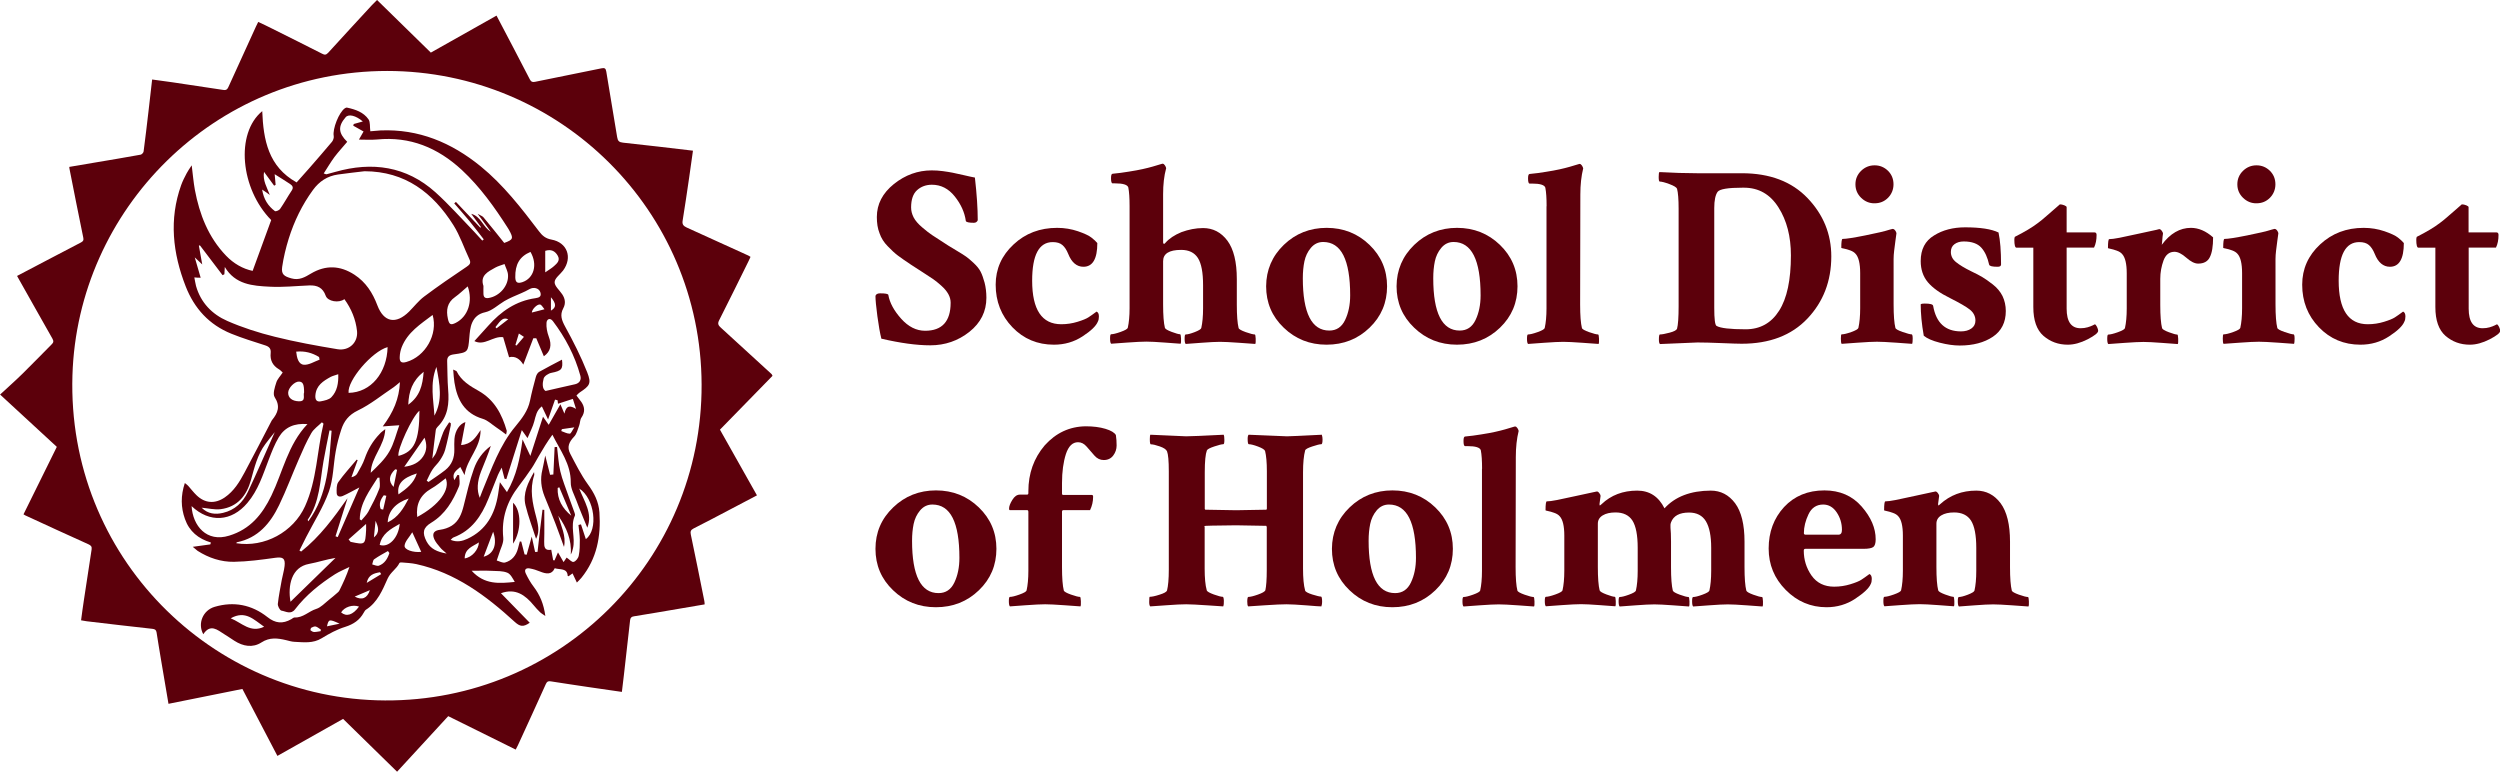 <?xml version="1.0" encoding="utf-8"?>
<!-- Generator: Adobe Illustrator 22.1.0, SVG Export Plug-In . SVG Version: 6.00 Build 0)  -->
<svg version="1.1" id="Layer_1" xmlns="http://www.w3.org/2000/svg" xmlns:xlink="http://www.w3.org/1999/xlink" x="0px" y="0px"
	 viewBox="0 0 2371 731.7" style="enable-background:new 0 0 2371 731.7;" xml:space="preserve">
<style type="text/css">
	.st0{fill-rule:evenodd;clip-rule:evenodd;fill:#5C000B;}
	.st1{fill:#5C000B;}
</style>
<g>
	<path class="st0" d="M732.7,356.4c-16.6,17-33.1,33.9-49.9,51.1c11.6,20.7,23.3,41.4,35.1,62.3c-9.2,4.8-18.1,9.5-27,14.2
		c-11,5.8-22,11.6-33.1,17.2c-2.8,1.4-3.2,3-2.6,5.9c4.4,20.9,8.6,41.9,12.8,62.9c0.2,0.9,0.2,1.9,0.3,3.2
		c-15.3,2.6-30.6,5.2-45.8,7.8c-7.1,1.2-14.2,2.4-21.2,3.5c-2.3,0.3-3.4,1.3-3.7,3.6c-1.9,17.4-3.9,34.8-5.9,52.2
		c-0.6,5.2-1.2,10.4-1.9,15.9c-10.8-1.6-21.3-3.1-31.8-4.6c-11.9-1.8-23.8-3.5-35.6-5.4c-2.5-0.4-3.6,0.1-4.7,2.5
		c-8.7,19.4-17.6,38.7-26.5,58.1c-0.6,1.2-1.3,2.4-2.1,4.1c-21.3-10.6-42.6-21.1-64-31.7c-16.1,17.6-32.1,34.9-48.5,52.7
		c-17.1-16.7-34.1-33.4-51.2-50.1c-20.8,11.7-41.3,23.3-62.3,35.1c-11.1-21.2-22.1-42.2-33.2-63.5c-23.3,4.7-46.6,9.4-70.1,14.1
		c-2.4-14.2-4.8-28-7.1-41.9c-1.4-8.6-2.9-17.2-4.2-25.8c-0.4-2.4-1.5-3.1-3.8-3.4c-20.8-2.3-41.7-4.7-62.5-7.2
		c-1.6-0.2-3.2-0.5-5.3-0.9c0.9-6.6,1.7-13,2.7-19.3c2.4-16,4.8-32,7.3-47.9c0.4-2.7-0.6-3.8-3-4.9c-20-9-40-18.2-59.9-27.4
		c-0.5-0.2-0.9-0.5-1.7-1c10.5-21.2,20.9-42.4,31.6-64c-17.4-16.1-35-32.2-53.8-49.6c7.3-6.8,14.5-13.1,21.3-19.8
		c9.3-9.1,18.3-18.5,27.5-27.7c1.9-1.8,2.2-3.1,0.8-5.6c-10.9-19.1-21.6-38.3-32.4-57.4c-0.3-0.6-0.6-1.2-1.1-2
		c9.5-5,18.8-9.8,28-14.7c10.9-5.7,21.8-11.5,32.7-17.1c2.1-1.1,2.6-2.2,2.1-4.5c-4.5-21.8-8.8-43.6-13.1-65.4
		c-0.1-0.4-0.1-0.8-0.2-1.7c7.9-1.3,15.7-2.7,23.6-4c14.7-2.5,29.4-4.9,44.1-7.6c1.1-0.2,2.7-1.9,2.8-3c1.7-12.9,3.2-25.7,4.7-38.6
		c1.1-9.7,2.2-19.4,3.4-29.7c6.7,0.9,13.1,1.8,19.6,2.7c16,2.4,31.9,4.8,47.9,7.2c2.3,0.4,3.6-0.1,4.7-2.5
		c8.7-19.3,17.5-38.5,26.3-57.7c0.6-1.4,1.3-2.7,2.1-4.3c4.5,2.1,8.8,4.1,12.9,6.2c16,8,31.9,15.9,47.8,24c2.3,1.2,3.6,1.2,5.6-0.9
		C324.9,35,338.8,20,352.7,4.9c1.5-1.6,3.1-3.1,4.9-4.9c17,16.6,33.9,33.2,51,49.9c20.8-11.7,41.5-23.3,62.3-35.1
		c5.4,10.3,10.7,20.3,15.9,30.3c5.3,10,10.5,20.1,15.7,30.2c1.2,2.3,2.4,2.8,4.9,2.3c21-4.3,42-8.5,63-12.8c2.9-0.6,4.1-0.1,4.6,3.1
		c3.3,20.7,7,41.4,10.3,62.1c0.6,3.7,1.8,4.9,5.6,5.3c21.9,2.3,43.9,5,66.3,7.6c-1.2,8.7-2.4,17.1-3.6,25.5c-2,13.7-4,27.3-6.2,40.9
		c-0.6,3.6,0.9,5.1,3.9,6.5c19.5,8.8,39,17.7,58.5,26.6c0.6,0.3,1.1,0.7,2,1.2c-0.7,1.5-1.3,2.8-1.9,4.1
		c-9.3,18.7-18.4,37.5-27.9,56.1c-1.7,3.3-0.6,4.9,1.6,6.9c16.1,14.7,32.2,29.5,48.3,44.2C732,355.4,732.2,355.6,732.7,356.4
		 M367.2,67.3C203,67.4,73.5,198.5,68.7,356c-5.2,171.3,131.7,307.5,296.4,308.3c165.8,0.9,300.9-132.8,300.3-299.6
		C664.9,199.2,530.6,67.4,367.2,67.3"/>
	<path class="st0" d="M182.8,518.6c6.6-0.9,11.6-1.6,16.7-2.3c0.2-0.6,0.4-1.2,0.5-1.8c-11.9-3.5-20.5-10.6-24.6-22.3
		c-3.9-11-4.1-22.1-0.1-34.1c1.4,1.2,2.5,1.8,3.2,2.7c2.6,2.9,5,6.1,7.8,8.8c8,7.8,17.5,8.5,26.8,2.2c8.8-6,14.1-14.8,18.9-23.8
		c8.6-16.1,17-32.4,25.4-48.6c0.2-0.3,0.3-0.7,0.6-1c5.5-6.7,8.1-13.1,2.5-21.7c-2-3.1,0.1-9.4,1.5-13.8c1-3.4,3.9-6.2,6.1-9.6
		c-1.3-1.2-2.3-2.4-3.6-3.1c-5.9-3.5-8.5-8.6-7.8-15.3c0.4-4-1.1-6-5-7.3c-10.8-3.5-21.7-6.8-32.3-11.1c-21-8.5-35.1-23.9-43.3-44.9
		c-12.3-31.5-15.9-63.5-4.3-96c1.4-3.9,3.3-7.6,5.2-11.2c1.1-2.2,2.6-4.2,4.8-7.6c1.1,8.7,1.7,16,3,23.2c4.4,23.4,12.8,45,29.6,62.5
		c7.2,7.5,16,12.5,25.2,14.4c5.9-16.3,11.7-32,17.6-48.2c-29.1-29.5-34.2-82.2-8.5-103.3c1.1,27.3,5.7,52.6,32.6,67.6
		c4.1-4.6,8.1-9,12.1-13.6c7.2-8.3,14.5-16.6,21.5-25c1.1-1.4,1.9-3.8,1.6-5.4c-1.3-6.6,5-22.7,10.7-26.4c0.6-0.4,1.5-0.7,2.1-0.5
		c7.8,1.7,15.5,4.3,20.2,11.1c1.8,2.6,1.1,7,1.7,11.3c2.8-0.2,6.3-0.6,9.7-0.8c36.2-1.5,67.2,11.5,94.9,34
		c21.7,17.7,38.6,39.6,55.4,61.7c3,4,6.2,6.8,11.7,7.8c15.1,2.7,20.3,17,11.1,29.4c-2.8,3.7-7.9,7.2-8,11c-0.1,3.7,4.6,7.6,7.2,11.5
		c2.8,4.2,3.5,8.7,1,13.3c-3.4,6.3-1.5,11.3,1.8,17.4c7.7,14,15,28.4,20.9,43.3c4.2,10.7,2.4,12.8-7.1,19.1c-1.1,0.7-2,1.8-3.1,2.9
		c1.7,2.2,3.3,4.2,4.7,6.2c3.3,4.9,3.5,9.7,0,14.8c-1.4,2-1.2,5-2.1,7.4c-1.4,3.7-2.3,8-4.8,10.6c-4.9,5.1-7,9.9-3.7,16.2
		c5.2,9.9,10.2,20,16.7,29c6,8.2,10.3,16.5,11,26.7c1.5,22.7-2.4,43.8-17.1,62c-1.2,1.5-2.7,2.8-4.3,4.5c-1.4-3-2.6-5.6-4.1-8.7
		c-1.7,1.2-2.8,2-3.8,2.7c-0.5-0.2-0.8-0.2-0.8-0.3c-0.4-7.7-7.3-5.7-12.3-7.3c-2.8,6.4-8.1,5.5-14,3.1c-3.1-1.3-6.3-2.3-9.6-2.9
		c-3.6-0.7-5.6,1-3.9,4.7c2.1,4.4,4.5,8.7,7.5,12.6c5.9,7.8,9.6,16.4,11.1,27.8c-2.5-1.8-3.9-2.5-5-3.6c-2.1-2.1-4.2-4.2-6-6.5
		c-8.1-9.8-17.3-16.5-31.1-11.5c8.9,9.1,18,18.5,27.3,28c-6.2,4.4-9.4,3.5-14.1-0.7c-27.2-24.9-56.3-46.7-93.4-54.9
		c-4.6-1-9.3-1.2-14-1.6c-0.7-0.1-1.9,0.1-2.1,0.6c-2.7,5.6-8.3,8.5-11.1,14.6c-4.9,10.9-9.6,22.7-20.7,29.7c-0.9,0.6-1.4,1.8-2,2.7
		c-3.9,7.1-9.7,11-17.6,13.5c-7.8,2.4-15.3,6.5-22.3,10.8c-8.3,5.1-17,3.8-25.8,3.4c-2.7-0.1-5.4-1-8-1.6c-8-1.9-15.5-2.9-23.4,2.2
		c-8.2,5.3-17.4,3.7-25.6-1.6c-3.2-2-6.2-4.2-9.4-6.1c-6.7-4.2-13.3-10.4-20.1-0.1c-5.6-10.1-0.4-22.7,10.8-26
		c18.1-5.3,35-2.1,50,9.7c7.5,6,14.5,6.7,22.7,2c1-0.6,2.1-1.6,3.1-1.6c8.1,0.4,13.4-5.9,20.5-8.1c4.5-1.4,8.1-5.5,12-8.6
		c2.9-2.2,5.6-4.6,8.4-7c0.7-0.6,1.4-1.3,1.7-2.1c3.4-6.9,6.7-13.9,9.4-22.1c-4.6,2.3-9.4,4.2-13.7,6.9
		c-14.3,9.2-27.5,19.7-37.9,33.3c-4,5.2-8.7,1.9-12.9,1.2c-1.5-0.3-3.6-4.3-3.4-6.4c0.8-7.6,2.4-15.1,3.7-22.6
		c0.8-4.4,2.2-8.8,2.7-13.3c0.8-7.4-1.6-8.8-8.9-7.8c-13,1.8-26,3.6-39.1,3.8c-12.3,0.2-24-3.7-34.5-10.4
		C186.4,521.5,185.1,520.4,182.8,518.6 M345.7,162.4c-8.4,1-16.7,1.9-25.1,3.1c-10.1,1.4-17.8,6.5-23.8,14.7
		c-10.3,14.1-17.8,29.6-23,46.2c-2.7,8.7-4.9,17.8-6.2,26.8c-1,7,1.9,8.9,8.7,10.8c7.4,2.1,12.9-1.1,18.7-4.6
		c13.9-8.2,27.5-7.7,41.1,1.1c10.9,7.1,17.3,17.2,21.8,29.1c6.1,16.1,17.6,18.3,30.1,5.9c4.7-4.7,8.9-10.2,14.2-14.2
		c13.2-9.9,26.8-19.2,40.5-28.4c3-2,4.1-3.6,2.5-7c-5.1-10.8-8.9-22.4-15.2-32.4C410.6,182.8,384.4,162.5,345.7,162.4 M426,400.5
		c0.5,0.3,1,0.5,1.5,0.8c0,0.7,0.1,1.5,0,2.2c-1.7,7.8-3.3,15.6-5.4,23.3c-1,3.5-2.9,6.8-4.9,9.8c-2,3.1-5,5.6-7,8.7
		c-2.2,3.3-3.7,7.1-5.5,10.6c0.6,0.4,1.1,0.8,1.7,1.2c5.3-3.7,10.7-7.2,15.8-11.2c6.3-5,8.9-11.7,8.7-19.7c-0.1-3.3-0.1-6.7,0.1-10
		c0.6-7.9,5.1-14.3,10.4-15.9c-1.3,6.9-2.7,14.1-4.1,21.8c9.9-0.8,13.8-7.1,18.5-14.2c0.1,17-12.9,27-15.2,42.7
		c-1.8-3.5-2.8-5.4-4-7.7c-4.1,3.5-8.3,6.1-5.7,12.5c1.2-1.9,2.1-3.5,3-5c0.6,0.1,1.1,0.2,1.6,0.3c0,3.5,1.1,7.5-0.2,10.6
		c-5.7,13.8-13,26.4-26.4,34.5c-7.7,4.7-8.6,9.4-4.4,17.6c3.8,7.3,10.2,10,19.1,11.6c-2.7-2.5-4.7-3.9-6.1-5.7
		c-2.1-2.5-4.4-5.1-5.7-8.1c-2.3-5.5,0-8.1,5.8-8.8c3.7-0.5,7.6-1.8,10.8-3.8c6.7-4.2,9.4-11.2,11.3-18.7c3-11.8,5.6-23.7,9.7-35.1
		c3-8.6,8.4-16.3,16.1-21.9c-2.6,8.3-6.1,16.1-9.2,24.1c-3.8,9.8-4.2,18.1-1.3,25.1c0.9-2.3,1.6-4.3,2.4-6.3
		c8.9-21.4,16.4-43.5,31.6-61.6c6.1-7.4,11.7-14.6,13.7-24.3c1.5-7.5,3.5-15,5.5-22.4c0.5-1.8,1.6-3.9,3.1-4.8
		c7.2-4.1,14.7-7.9,21.7-11.6c1.1,9-0.4,10.6-10,12.5c-2.8,0.5-6.8,3.1-7.4,5.4c-1.2,4.4-1.5,9.8,1.8,11.8c6-1.4,10.2-2.4,14.4-3.3
		c4.6-1,9.2-2,13.7-3.1c4.2-1,6-4.2,4.9-8.1c-5.2-19-14.2-36.1-26-51.7c-2.7-3.6-5.9-2-6.1,1.6c-0.3,4.2,0.6,8.9,2.1,12.9
		c3.1,8.2,1.9,14.2-4.6,18.8c-2.4-5.7-4.8-11.4-7.2-17.1c-0.9,0-1.9,0-2.8,0c-3,8-6.1,16.1-9.5,25c-3.3-5.5-7.8-8.4-13.5-7
		c-2-6.9-3.9-13.1-5.6-19c-9.7-1.3-17.7,8.6-27.3,3.7c4.8-5.3,9-9.9,13.1-14.5c12.1-13.6,26.3-23.6,44.8-26.2c3.2-0.5,6-1.3,4.7-5.5
		c-1.3-4.2-6.5-5.3-10.3-3.1c-5,2.9-10.5,4.9-15.8,7.3c-2.7,1.3-5.5,2.5-8.1,4.1c-6,3.6-11.6,9.1-18,10.5
		c-6.6,1.4-10.3,4.9-12.5,9.9c-1.9,4.3-2.3,9.4-2.7,14.2c-1.2,13.8-1.1,14-14.8,15.9c-4.4,0.6-6.4,2.4-6.2,6.7
		c0.3,8.8,0.2,17.7,0.9,26.4c1.1,13.2,0.1,25.6-10,35.6c-0.8,0.8-1.5,1.9-1.7,3c-1.2,9-2.2,18-3.3,27.2c1.2-1.9,2.8-3.6,3.6-5.7
		c2.4-6.4,4.3-13.1,6.8-19.4C421.7,406.6,424.1,403.6,426,400.5 M184.3,263.1c0.6,2.8,0.9,5.5,1.6,8.1c4.5,15.9,15.3,26.9,29.7,33.2
		c14.4,6.3,29.7,11.2,45.1,15c19.6,4.9,39.5,8.5,59.4,11.8c11.1,1.8,19.6-6.5,18.5-17.2c-1.2-11.1-5.4-21.2-12-30.3
		c-5.2,4-15.8,2.2-17.7-3.2c-2.7-7.7-8.1-10.1-15.5-9.8c-12.6,0.5-25.2,1.9-37.7,1.2c-16.1-0.8-32.6-2-42.5-18.7
		c-0.2,2.6-0.3,4.7-0.4,6.9c-0.6,0.3-1.2,0.6-1.7,0.9c-7.2-9.4-14.3-18.9-21.5-28.3c-0.3,0.1-0.7,0.2-1,0.3c1,5.5,1.9,10.9,3.2,17.8
		c-2.9-2.8-4.6-4.3-7.1-6.7c2,7,3.7,12.8,5.6,19.3C187.6,263.4,186.2,263.3,184.3,263.1 M478.2,230.4c8.6-3.1,9-4.3,4.5-12.4
		c-0.3-0.5-0.6-1-0.9-1.5c-12.7-19.9-26.4-39.1-43.8-55.3c-22.8-21.1-49.1-32-80.5-28.9c-5.5,0.5-11.1,0.1-17.1,0.1
		c1.6-2.8,2.9-5.2,4.4-7.7c-3.4-1.9-6.6-3.7-9.8-5.5c0.2-0.5,0.3-1.1,0.5-1.6c2.8-0.8,5.6-1.6,8.6-2.4c-6.7-5.7-13.5-7.3-16.3-4
		c-7.4,8.5-7,15,1.5,23.3c-4,4.8-8.3,9.4-12.1,14.4c-3.6,4.9-6.7,10.2-10.2,15.6c1.9,0.6,2.3,0.9,2.6,0.8c2.8-0.7,5.7-1.5,8.5-2.3
		c34.9-9.9,67.2-5.4,94.8,19.3c13.1,11.8,24.8,25.1,37.1,37.8c2.5,2.6,4.9,5.4,7.4,8.1c0.5-0.4,0.9-0.8,1.4-1.2
		c-4.6-5.8-9-11.8-13.7-17.5c-4.6-5.6-9.6-11.1-14.3-16.6c0.5-0.5,1.1-0.9,1.6-1.4c7.7,8.1,15.4,16.3,23.1,24.4
		c0.2-0.2,0.5-0.3,0.7-0.5c-3.1-4.2-6.2-8.4-9.3-12.6c9.4,2.5,11.1,12.6,18.6,17c-3.8-5.3-7.7-10.5-12.5-17c2.7,1.6,4.5,2.1,5.5,3.3
		C465.1,214,471.6,222.1,478.2,230.4 M529.2,523.9c1.8,3.1,3.3,5.8,5.3,9.2c1.6-2.4,2.4-3.6,2.9-4.3c2.4,1.6,4.9,4.6,6.6,4.1
		c2.1-0.5,4.5-3.6,4.9-6c1-4.9,1-10,1-15c-0.1-4.7-0.8-9.4-1.3-14c0.8-0.2,1.6-0.4,2.4-0.6c1.5,4.7,3,9.4,4.6,14
		c12-8.8,8.4-38.7-6.3-48c4.8,12.3,13,23.7,7.7,37.2c-3.5-8.7-7.2-17.2-10.4-25.9c-2.1-5.6-5.4-11.3-5.3-17
		c0.2-17.4-10-30.4-17.4-45.3c-4.9,6.7-9,13.5-13,20.4c-2.2,3.7-4.1,7.5-6.5,11.1c-3.9,5.8-8,11.5-12.3,17.1
		c-11.2,14.5-16.7,30.5-14.8,49.2c0.5,5-2.7,10.4-4.2,15.6c-0.6,2-1.3,3.9-2,5.9c2.6,0.7,5.6,2.5,7.9,1.9
		c6.5-1.8,10.5-6.7,12.2-13.2c0.6-2.3,1.2-4.5,1.8-6.8c0.5,0.1,0.9,0.1,1.4,0.2c1,4,2.1,8,3.1,12.1c0.7,0.1,1.3,0.2,2,0.3
		c1.5-5.5,3.1-11,4.8-17.2c1.2,5.2,2.2,9.9,3.2,14.6c0.8,0,1.6-0.1,2.3-0.1c0.8-6.7,1.6-13.5,2.3-20.2c0.8-6.6,1.6-13.2,2.4-19.8
		c0.6,0.1,1.1,0.1,1.7,0.2c0,10,0.2,20.1-0.1,30.1c-0.1,5,0.3,8.8,6.7,7.7c0.7,3.6,1.2,6.7,1.8,9.9c0.4,0.1,0.9,0.2,1.3,0.2
		C527,529.1,528.1,526.6,529.2,523.9 M365.4,407c-0.7,16-13.4,26.5-13.8,41.4c6.6-6.4,13.4-12.7,17.7-20.3
		c4.4-7.6,6.4-16.6,9.4-24.8c-5.4,0.4-9.8,0.7-15.7,1.1c10-13.3,15.6-26.2,16.3-42c-2.6,2.1-4.1,3.6-5.9,4.8
		c-11.3,7.5-21.9,16.3-34,22.1c-8.7,4.2-13.2,10.1-15.8,18.3c-2.2,6.7-4,13.6-5.2,20.5c-2.3,12.7-2.2,26.2-6.5,38.2
		c-5.4,15-14.2,28.7-21.5,43c-2.2,4.2-4.3,8.5-6.4,12.8c0.5,0.3,1.1,0.7,1.6,1c17.8-14.1,31-32.1,44-50.6
		c-3.8,12-7.6,24.1-11.4,36.1c0.7,0.3,1.4,0.5,2.1,0.8c6.6-15.3,13.3-30.6,20.5-47.1c-6.5,3.4-11,6-15.8,8.1
		c-2.6,1.1-5.6,0.7-5.7-2.9c-0.1-3.4-0.2-7.7,1.5-10.2c5.3-7.5,11.6-14.3,17.5-21.4c0.3,0.2,0.6,0.3,0.9,0.5
		c-2,5.4-3.9,10.8-5.9,16.2c2.7-0.6,4.6-1.8,5.5-3.5c2.6-4.6,5.4-9.2,7.1-14.2c3.1-8.9,7.7-16.7,14.2-23.4
		C361.4,409.9,363.1,408.8,365.4,407 M181.7,480c1.1,18.6,14.2,34.7,35.7,28c19.9-6.1,31.3-20,40-38c10.9-22.5,15.5-48.1,34.2-67.8
		c-12.6-1-21.5,3-27.2,12.5c-4,6.7-6.8,14.1-9.6,21.4c-5.5,14.3-10,28.9-20.2,40.9C219.7,494.7,198.8,496.2,181.7,480 M306.8,401.8
		c-0.5-0.4-1-0.9-1.5-1.3c-3.4,3.4-7.8,6.3-10.1,10.4c-4.5,7.8-8.1,16.1-11.7,24.4c-6.4,14.6-11.9,29.5-18.8,43.8
		c-8.3,17.2-20,31.2-40.1,35.2c-0.2,0-0.3,0.6-0.5,0.9c26.7,4.3,54.1-10.6,65.2-35.1C300.6,455.2,300.6,427.8,306.8,401.8
		 M528.8,379.6c-0.8-0.2-1.6-0.4-2.4-0.6c-2.1,6-4.2,11.9-6.6,18.8c-2.2-4.6-3.9-8.3-5.9-12.4c-5.1,3.9-5.8,9.1-7.2,14.2
		c-1.3,5.1-3.9,9.8-6.4,15.9c-2.3-3.2-3.4-4.8-5.4-7.6c-5.2,16.3-9.9,31.4-14.7,46.5c-0.6-0.1-1.1-0.2-1.7-0.4
		c-0.8-3-1.6-6.1-2.7-10.5c-1.6,3.1-2.7,4.9-3.5,6.8c-3.1,7.6-6.1,15.3-9.2,23c-6.5,16.1-15.7,29.9-33,36.4
		c-0.9,0.3-1.6,1.3-2.7,2.3c6,2.5,11.1,1.2,15.9-1c17.9-8.3,26.1-23.5,29.1-42.2c0.5-3.3,1-6.7,1.7-11.5c2.6,3.7,4.3,6,6.7,9.4
		c9.2-15.7,12.4-32.2,14.8-50c2.5,5.4,4.7,10,7.4,15.7c4.3-13.2,8.1-25.1,12-37.2c1.4,2.1,3.2,4.7,5.4,7.7c3.7-6.5,7-12.3,11.1-19.5
		c1.7,3.9,2.4,5.7,3.8,8.9c1.8-8.2,5.5-7.8,11-4.5c-1-3.3-2.1-6.6-3-9.5c-5.1,1.6-9.6,3.1-14.1,4.6
		C529.1,381.7,528.9,380.7,528.8,379.6 M410.3,298.7c-11.6,8.8-23.7,16.4-29.3,30.5c-1.1,2.9-1.8,6.1-1.9,9.2
		c-0.2,4.1,0.9,6.5,6.3,4.9C403.3,338.2,415.6,317.2,410.3,298.7 M367.6,329.2c-14.8,4.1-38.4,31.7-37,43.4
		C351.9,372.2,367,353.5,367.6,329.2 M275.5,570.7c14.3-13.9,28.5-27.7,42.7-41.6c-9,1.5-16.9,4.2-25.1,5.7
		C276.4,537.8,272.8,555.3,275.5,570.7 M248.6,179.8c1.5,9.3,5.7,15.6,12.1,20.4c0.8,0.6,4-0.7,4.9-2c3.9-5.6,7.2-11.7,11-17.4
		c2-2.9,0.9-4.7-1.5-6.3c-4.5-3-9.1-5.8-14.6-9.3c0.3,3.9,0.6,7,0.9,10.1c-0.4,0.3-0.9,0.5-1.4,0.8c-3.1-4.2-6.2-8.5-9.6-13.1
		c-1.4,8.3,2.8,14.7,5.5,21.9C253.9,183.4,251.8,181.9,248.6,179.8 M458.5,271.2c0,2.8-0.1,5.2,0,7.5c0.1,3.2,1.6,4.5,5,3.9
		c10.3-1.7,19-11.6,18.3-21.9c-0.2-3.5-2.2-6.9-3.3-10.3c-2.9,1.1-6.1,1.9-8.8,3.4C462.7,257.7,455.1,261.3,458.5,271.2
		 M443.6,271.6c-4.3,3.6-7.9,7.2-12,10.1c-7.6,5.3-8.6,12.5-6.8,20.7c1.2,5.5,2.7,6.2,7.6,3.7C443.7,300.3,448.7,286,443.6,271.6
		 M395.7,490.3c21-11.3,31.6-26.1,27-36.7c-4.5,3.3-8.8,7.1-13.7,9.8C398.6,469.4,394.3,478.2,395.7,490.3 M397.8,389.5
		c-6.7,5.3-21.3,37-19.9,42.9C392.9,428.5,397.7,418.2,397.8,389.5 M503.1,238.9c-10.4,4.4-14.6,11.9-14.4,24.1
		c0.1,5.2,2.3,6,6.7,4.6C506.4,263.9,510.1,250.9,503.1,238.9 M320.8,354.9c-2.8,1-5.1,1.5-7.1,2.5c-7.1,3.9-13.9,8.1-14.6,17.6
		c-0.3,4.1,1.2,6.4,5.2,5.6c3.5-0.7,7.7-1.5,10-3.9C319.8,370.9,321.1,363.4,320.8,354.9 M447.3,541.3
		c12.2,13.4,26.2,12.1,40.9,10.6c-2-3.4-4-7.6-7.2-8.8c-4.3-1.7-9.6-1.5-14.4-1.7C460.7,541.1,454.8,541.3,447.3,541.3 M260.6,409.8
		c-3.6,4.5-6.3,7.8-8.9,11.3c-7.6,10.2-10.4,22.3-13.7,34.2c-4.1,14.7-12.7,25.5-28.7,27.6c-5.7,0.7-11.7-0.8-18.1-1.4
		c6,6,13,6.6,20.3,4.9c11.2-2.6,18.8-9.9,23.6-19.9C243.7,448.3,251.7,429.8,260.6,409.8 M314.5,408.5c-0.7-0.1-1.3-0.2-2-0.3
		c-1.9,9.7-4,19.4-5.7,29.2c-3.3,19-3.5,38.8-15,55.6c-0.1,0.1,0.3,0.6,0.6,1.4C311.4,468.4,312,438.2,314.5,408.5 M341.2,492.5
		c0.5,0.4,1,0.7,1.5,1.1c2.2-2.7,4.9-5.2,6.6-8.3c3.8-7.1,7.5-14.2,10.4-21.7c1.2-3.1,0.2-7,0.2-10.6c-0.6,0-1.1,0-1.7,0
		C350.6,465.3,341.4,477,341.2,492.5 M412,394.2c8-14.6,5.1-29.6,1.9-46.2C407.5,364.1,411.2,379.2,412,394.2 M288.4,372.2
		c0-7.8-1.1-10.1-4.8-10.3c-4.1-0.2-10.2,5.9-10.3,10.5c-0.1,4.8,3.6,8,10.1,8.2C290.6,380.8,287.2,374.9,288.4,372.2 M218.8,586.4
		c10.7,4.3,18.6,14.2,31.7,8C240.8,587.8,232.8,578.5,218.8,586.4 M383.4,442.7c8.3-1.1,14-4,17.9-9.8c3.8-5.7,3.6-11.8,1.3-17.8
		C396.4,424.1,390.3,432.8,383.4,442.7 M401.8,352.6c-10.8,8.6-14.1,18.5-14.6,31.2C398.2,375.9,400.8,365.6,401.8,352.6
		 M303.1,341.1c-0.2-0.8-0.3-1.7-0.5-2.5c-6.5-4-13.5-5.9-21.7-5.1c0.6,5.8,2.1,11.9,7.1,12.4C292.8,346.4,298.1,342.9,303.1,341.1
		 M379.1,496.8c-8.9,5-17,9.6-19,20C368.7,519.7,377.9,510.2,379.1,496.8 M517.1,258.3c3.4-2.4,6.1-3.9,8.3-5.9
		c2.9-2.6,6.2-5.4,3.5-10c-2.5-4.3-6.2-6.3-11.8-4.5V258.3z M399.5,523.4c-2.6-5.6-5.1-11.2-8.5-18.6c-3,5-6.9,8.6-7.3,12.7
		C383.3,521.4,391.8,524.2,399.5,523.4 M367.7,495.4c9.9-4.7,14.9-13.1,19.9-22.6C375,477,368.2,484.8,367.7,495.4 M330.6,511.6
		c0.6,0.8,1.3,1.5,1.9,2.3c13.9,2.9,13.9,2.9,14.7-11c0.1-1.5,0-2.9,0-6C340.9,502.6,335.8,507.1,330.6,511.6 M377.9,468.9
		c7.7-5.5,14.7-10.6,17.4-19.9C381.5,453.4,376.4,459.1,377.9,468.9 M369.3,524.5c-0.5-0.6-0.9-1.3-1.4-1.9c-4.4,2.5-8.9,4.9-13,7.8
		c-1.2,0.8-1.3,3.2-1.9,4.9c2.1,0.5,4.6,1.8,6.3,1.2C364.8,534.5,367.6,529.8,369.3,524.5 M458.7,528c9.8-2.6,13.1-12.2,9-23.7
		C464.7,512.2,461.9,519.6,458.7,528 M440.7,529.6c7-1,13.2-8.3,13.5-15.2C448.4,518.3,440.8,520.1,440.7,529.6 M323.5,580.8
		c5.1,4.4,11.1,2.5,17-5.5C334.5,573.1,326.7,575.6,323.5,580.8 M376.6,445.5c-0.6-0.1-1.2-0.3-1.8-0.4c-5.8,5.5-6.8,11.2-1.5,16.7
		C374.5,455.8,375.5,450.7,376.6,445.5 M336.4,565.8c6.8,3.7,11.9,1.7,14.4-6.1C346.3,561.6,341.8,563.5,336.4,565.8 M366.4,470.2
		c-0.8-0.2-1.6-0.4-2.4-0.5c-3.1,4-4.9,8.2-2.9,13.1c0.8,0.2,1.5,0.3,2.3,0.5C364.4,478.9,365.4,474.5,366.4,470.2 M361.5,544.5
		c-0.4-0.6-0.7-1.2-1.1-1.8c-5.7,1-11.1,2.4-12.6,10.1C352.4,550,357,547.2,361.5,544.5 M516.4,293.3c-1.6-1.8-2.7-4.2-4.2-4.5
		c-2.9-0.5-7.8,4.8-7.8,7.6C507.9,295.6,511.4,294.6,516.4,293.3 M532.9,407c-0.2,0.6-0.4,1.2-0.6,1.8c2.7,0.9,5.3,2.5,8.1,2.5
		c1.1,0,2.3-3.1,4.3-6C539.2,406.1,536.1,406.5,532.9,407 M356.2,493.9c-0.5,5-1,9.9-1.6,15.8C360.9,504.5,358.4,499.2,356.2,493.9
		 M488.8,327.2c0.4,0.2,0.7,0.3,1.1,0.5c2.2-2.6,4.5-5.2,7-8.2c-1.5-1-2.8-1.9-4.8-3.2C490.9,320.4,489.8,323.8,488.8,327.2
		 M304.1,598.6c0.1-0.5,0.1-1,0.2-1.5c-1.6-1-3.1-2.4-4.8-2.9c-1.2-0.3-2.9,0.4-4.2,1.1c-0.6,0.3-1,2.2-0.8,2.5
		c1,0.8,2.3,1.6,3.5,1.6C300,599.4,302,598.9,304.1,598.6 M322.1,591.5c-10-4.5-10.4-4.4-12,2.5C314,593.2,317.4,592.5,322.1,591.5
		 M469.9,310.2c0.3,0.4,0.7,0.8,1,1.2c3.5-2.7,7.1-5.5,11.1-8.6C477.6,301,475.6,302.5,469.9,310.2 M522.5,281.9v12.7
		C527.7,291.6,527.7,288.1,522.5,281.9"/>
	<path class="st0" d="M480,412.1c-3.5-2.6-6.4-4.8-9.4-6.8c-4.2-2.8-8.1-6.7-12.8-8.1c-17.4-5.2-24.2-18.1-26.8-34.4
		c-0.6-3.7-0.8-7.4-1.2-12.3c2.1,1.1,3,1.2,3.3,1.7c4.4,9,12.6,13.9,20.8,18.5c15,8.5,22.2,22.2,26.7,37.9
		C480.7,409.3,480.3,410.1,480,412.1"/>
	<path class="st0" d="M528.3,423.9c1,7.7,1.3,15.6,3.1,23.1c1.9,8.1,5.2,15.9,7.9,23.8c1.7,5,3.7,9.9,5.4,14.9
		c0.4,1.1,0.9,2.5,0.5,3.4c-4.6,10.1,0.7,20.8-1.8,31c-0.5,1.9-0.9,3.9-2.1,5.8c1.1-13.9-4.1-25.7-11.8-36.7
		c2.4,9.7,7.7,18.8,5.4,29.5c-2.7-7.4-5.3-14.8-8.1-22.1c-3.3-8.6-6.8-17.2-10.3-25.7c-3.3-8.3-4.3-16.7-2.1-25.4
		c1-4.2,1.7-8.6,2.7-13.5c1.7,6.7,3.1,12.5,4.6,18.3c1-0.1,2.1-0.2,3.1-0.3c0.4-8.7,0.8-17.4,1.2-26
		C526.7,424,527.5,423.9,528.3,423.9 M530.4,462.1c-0.5,0.2-1,0.5-1.5,0.7c-0.5,10.8,4.4,19.3,12.9,26.3
		C538,480,534.2,471,530.4,462.1"/>
	<path class="st0" d="M508.4,511c-3.4-10.6-7.4-21-10-31.7c-2.8-11.5,2.5-21.7,8.1-31.6c0,1,0.4,2.1,0.1,3.1
		c-4.4,13.4-1.6,26.4,1.9,39.4C511.3,500.8,511.2,505.5,508.4,511"/>
	<path class="st0" d="M486.6,515.6v-38.8C494.5,484.2,494.7,503.3,486.6,515.6"/>
</g>
<g>
	<path class="st1" d="M831.6,205.8c0-12.2,5.4-22.6,16.2-31.3c10.8-8.6,22.7-12.9,35.8-12.9c3.4,0,7,0.2,10.6,0.7s6.8,1,9.3,1.5
		c2.5,0.5,6,1.3,10.5,2.3c4.5,1.1,8,1.8,10.6,2.3c1.8,15.8,2.7,29.3,2.7,40.5c-0.7,1.6-1.9,2.4-3.7,2.4c-4.7,0-7.2-0.6-7.6-1.7
		c-1.1-8.1-4.6-15.9-10.5-23.3c-5.9-7.4-13.1-11.1-21.7-11.1c-5.5,0-10.2,1.7-14,5.1c-3.8,3.4-5.7,8.9-5.7,16.4
		c0,3.3,0.8,6.4,2.4,9.5c1.6,3.1,4.4,6.3,8.2,9.5c3.8,3.3,7,5.7,9.4,7.3c2.4,1.6,6.4,4.2,12,7.8c1.5,1,2.6,1.7,3.4,2.2
		c1.3,0.8,4,2.4,8.1,4.9c4.1,2.4,7,4.3,8.7,5.5s4.1,3.2,7.1,6c3,2.8,5.2,5.5,6.6,8.2c1.4,2.7,2.6,6.2,3.8,10.5
		c1.1,4.3,1.7,9.1,1.7,14.3c0,13-5.4,23.8-16.1,32.3s-23.1,12.8-37.1,12.8c-12.9,0-28.3-2.1-46.4-6.3c-1.3-5.2-2.6-12.3-3.8-21.4
		s-1.8-15.4-1.8-19.2c0.5-1.6,2-2.4,4.4-2.4c5,0,7.6,0.5,7.8,1.5c1.3,7.5,5.4,15,12.2,22.6s14.4,11.4,22.7,11.4
		c16.1,0,24.2-8.9,24.2-26.6c0-2.8-0.7-5.5-2.2-8.2s-3.7-5.3-6.6-7.9c-2.9-2.6-5.5-4.7-7.8-6.3c-2.3-1.6-5.5-3.7-9.6-6.3
		c-4.2-2.6-6.8-4.3-7.9-5.1c-0.8-0.5-2-1.3-3.7-2.4c-5.4-3.6-9.4-6.4-12.2-8.5c-2.8-2.1-6-5-9.6-8.8c-3.7-3.7-6.3-7.9-7.8-12.3
		C832.3,216.6,831.6,211.5,831.6,205.8z"/>
	<path class="st1" d="M1002.6,216.1c7,0,13.5,1.1,19.7,3.2c6.1,2.1,10.4,4.1,12.8,6c2.4,1.9,4.3,3.6,5.6,5.2
		c0,15-4.4,22.5-13.2,22.5c-6.3,0-11.2-4.1-14.4-12.2c-1.5-3.7-3.3-6.5-5.5-8.4c-2.2-1.9-5.2-2.8-9.2-2.8c-13,0-19.5,12.2-19.5,36.6
		c0,27.5,9.2,41.3,27.6,41.3c5.4,0,10.5-0.8,15.4-2.3c4.9-1.5,8.3-2.9,10.3-4.2s4.6-3.1,7.8-5.5c1.5,0.7,2.2,2.2,2.2,4.6
		c0,2-0.3,3.6-1,4.9c-1.6,4.1-6.5,8.8-14.5,14c-8.1,5.3-17.1,7.9-27.2,7.9c-15.6,0-28.7-5.5-39.3-16.5c-10.6-11-15.9-24.5-15.9-40.4
		c0-15,5.7-27.7,17-38.2C972.5,221.3,986.3,216.1,1002.6,216.1z"/>
	<path class="st1" d="M1141,216.3c9.4,0,17.1,4,23.1,12c5.9,8,8.9,20.1,8.9,36.4v24.2c0,10.4,0.6,17.8,1.7,22.2
		c0.3,1.1,2.6,2.4,6.8,3.9c4.2,1.5,7.1,2.2,8.5,2.2c0.5,0,0.8,1.3,0.9,4c0.1,2.7,0,4.4-0.4,5c-1.8-0.2-6.9-0.5-15.3-1.1
		c-8.4-0.6-14.4-0.9-18.2-0.9c-3.9,0-9.8,0.3-17.7,0.9c-7.9,0.6-12.8,0.9-14.8,1.1c-0.7-0.7-1-2.3-1-5s0.3-4,1-4
		c1.8,0,4.6-0.7,8.5-2.2s6-2.8,6.3-3.9c1.1-4.9,1.7-11.1,1.7-18.6v-22c0-12-1.6-20.6-4.9-25.8c-3.3-5.1-8.5-7.7-15.9-7.7
		c-11.4,0-17.1,3.6-17.1,10.7v41c0,10.4,0.6,17.8,1.7,22.2c0.3,1.1,2.5,2.4,6.5,3.9c4,1.5,6.6,2.2,7.9,2.2c0.5,0,0.8,1.3,0.9,4
		c0.1,2.7,0,4.4-0.4,5c-2-0.2-6.9-0.5-14.9-1.1c-8-0.6-13.8-0.9-17.6-0.9c-3.9,0-10,0.3-18.3,0.9s-13.3,0.9-15.1,1.1
		c-0.7-0.7-1-2.3-1-5s0.3-4,1-4c1.8,0,4.8-0.7,9-2.2c4.2-1.5,6.5-2.8,6.8-3.9c1.1-4.9,1.7-11.1,1.7-18.6v-96.9
		c0-7.6-0.4-13.5-1.2-17.6c-0.8-2.6-5-3.9-12.7-3.9h-2.2c-1,0-1.5-1.6-1.5-4.9c0-2.8,0.5-4.2,1.5-4.2c5-0.5,10.1-1.1,15.3-2
		c5.1-0.8,9.5-1.6,13.1-2.4c3.6-0.8,6.8-1.6,9.6-2.4c2.8-0.8,5.1-1.5,6.7-2l2.4-0.7h0.5c0.6,0,1.3,0.5,2,1.5c0.6,1,1.1,1.9,1.2,2.7
		c-2,7.3-2.9,15.5-2.9,24.7v45.4c0,1.1,0.3,1.7,1,1.7c0.2,0,0.6-0.3,1.2-1c3.6-4.1,8.6-7.4,15.1-10.1
		C1127.2,217.7,1134,216.3,1141,216.3z"/>
	<path class="st1" d="M1217.6,232.2c11.1-10.7,24.7-16.1,40.6-16.1c15.9,0,29.5,5.4,40.6,16.1c11.1,10.7,16.7,23.8,16.7,39.3
		c0,15.5-5.5,28.6-16.6,39.3c-11.1,10.7-24.7,16.1-40.8,16.1c-16,0-29.5-5.4-40.6-16.1c-11.2-10.7-16.7-23.8-16.7-39.3
		C1200.9,256,1206.5,242.9,1217.6,232.2z M1254.9,229.5c-4.7,0-8.6,1.9-11.7,5.6c-3.1,3.7-5.1,8-6.1,12.8c-1,4.8-1.5,10.1-1.5,16
		c0,33,8.4,49.6,25.1,49.6c6.8,0,11.8-3.3,15-10c3.2-6.7,4.8-14.5,4.8-23.4C1280.5,246.4,1272,229.5,1254.9,229.5z"/>
	<path class="st1" d="M1341.3,232.2c11.1-10.7,24.7-16.1,40.6-16.1c15.9,0,29.5,5.4,40.6,16.1c11.1,10.7,16.7,23.8,16.7,39.3
		c0,15.5-5.5,28.6-16.6,39.3c-11.1,10.7-24.7,16.1-40.8,16.1c-16,0-29.5-5.4-40.6-16.1c-11.2-10.7-16.7-23.8-16.7-39.3
		C1324.6,256,1330.2,242.9,1341.3,232.2z M1378.6,229.5c-4.7,0-8.6,1.9-11.7,5.6c-3.1,3.7-5.1,8-6.1,12.8c-1,4.8-1.5,10.1-1.5,16
		c0,33,8.4,49.6,25.1,49.6c6.8,0,11.8-3.3,15-10c3.2-6.7,4.8-14.5,4.8-23.4C1404.2,246.4,1395.6,229.5,1378.6,229.5z"/>
	<path class="st1" d="M1466.8,195.6c0-7.6-0.4-13.5-1.2-17.6c-0.8-2.6-5-3.9-12.7-3.9h-2.2c-1,0-1.5-1.6-1.5-4.9
		c0-2.8,0.5-4.2,1.5-4.2c5-0.5,10.1-1.1,15.3-2c5.1-0.8,9.5-1.6,13.1-2.4c3.6-0.8,6.8-1.6,9.6-2.4c2.8-0.8,5.1-1.5,6.7-2l2.4-0.7
		h0.5c0.6,0,1.3,0.5,2,1.5c0.6,1,1.1,1.9,1.2,2.7c-1.8,7.3-2.7,15.5-2.7,24.7l-0.2,104.5c0,10.4,0.6,17.8,1.7,22.2
		c0.3,1.1,2.6,2.4,6.8,3.9c4.2,1.5,7.1,2.2,8.5,2.2c0.5,0,0.8,1.3,0.9,4c0.1,2.7,0,4.4-0.4,5c-1.8-0.2-6.9-0.5-15.3-1.1
		c-8.4-0.6-14.4-0.9-18.2-0.9c-3.9,0-10,0.3-18.3,0.9s-13.3,0.9-15.1,1.1c-0.7-0.7-1-2.3-1-5s0.3-4,1-4c1.8,0,4.8-0.7,9-2.2
		c4.2-1.5,6.5-2.8,6.8-3.9c1.1-4.9,1.7-11.1,1.7-18.6V195.6z"/>
	<path class="st1" d="M1609.5,164.3h42.5c26.5,0,47.3,7.9,62.3,23.6c15,15.7,22.5,34.1,22.5,55.3c0,23.4-7.6,43.1-22.7,59
		s-35.9,23.8-62.3,23.8c-3.1,0-9.4-0.2-19-0.6c-9.6-0.4-17.3-0.6-22.9-0.6l-35.6,1.5c-0.7-0.7-1-2-1-4.2c0-3.3,0.3-4.9,1-4.9
		c2,0,5-0.6,9.2-1.7c4.2-1.1,6.5-2.4,7-3.7c1-3.7,1.5-10.9,1.5-21.5V198c0-8.9-0.5-15.3-1.5-19c-0.5-1.3-2.9-2.8-7.2-4.4
		c-4.3-1.6-7.4-2.4-9.2-2.4c-0.7,0-1-1.5-1-4.4c0-2.6,0.2-4.2,0.7-4.6C1586.6,163.9,1598.6,164.3,1609.5,164.3z M1625.8,197.3V292
		c0,10.6,0.7,16.3,2.2,17.1c3.6,2.1,12.8,3.2,27.6,3.2c13.7,0,24.3-5.9,31.7-17.6c7.5-11.7,11.2-29.2,11.2-52.5
		c0-17.9-3.9-33.1-11.8-45.5c-7.9-12.5-18.8-18.7-32.8-18.7h-1.2c-13.8,0-21.7,1.3-23.7,3.9C1626.9,184.8,1625.8,190,1625.8,197.3z"
		/>
	<path class="st1" d="M1795.9,288.8c0,10.4,0.6,17.8,1.7,22.2c0.3,1.1,2.6,2.4,7,3.9c4.3,1.5,7.1,2.2,8.4,2.2c0.6,0,1,1.3,1,4
		s-0.2,4.4-0.5,5c-1.6-0.2-6.7-0.5-15.1-1.1c-8.5-0.6-14.6-0.9-18.3-0.9c-3.9,0-10,0.3-18.2,0.9c-8.2,0.6-13.3,0.9-15.3,1.1
		c-0.5-0.7-0.7-2.3-0.7-5s0.2-4,0.7-4c2,0,5-0.7,9.2-2.2s6.4-2.8,6.7-3.9c1.1-4.9,1.7-11.1,1.7-18.6v-33.4c0-9.1-1.5-15.2-4.4-18.3
		c-1.1-1.3-2.8-2.4-5-3.2c-2.2-0.8-4.2-1.4-5.9-1.7c-1.7-0.3-2.6-0.6-2.6-0.7c0-5.7,0.4-8.5,1.2-8.5c3.3,0,10.4-1.1,21.4-3.3
		s18.8-4,23.3-5.5c0.2,0,1.1-0.2,2.7-0.7c1,0,1.8,0.5,2.6,1.6c0.7,1.1,1.1,1.9,1.1,2.6c-0.2,1.3-0.5,3.7-1,7.3
		c-0.5,3.6-0.9,6.7-1.2,9.4c-0.3,2.7-0.5,5.2-0.5,7.7V288.8z M1765.1,187.6c-3.6-3.5-5.4-7.8-5.4-12.8c0-5,1.8-9.3,5.4-12.8
		c3.6-3.5,7.9-5.2,12.8-5.2c5,0,9.2,1.8,12.7,5.2c3.5,3.5,5.2,7.8,5.2,12.8c0,5-1.8,9.3-5.2,12.8c-3.5,3.5-7.7,5.2-12.7,5.2
		C1773,192.9,1768.7,191.1,1765.1,187.6z"/>
	<path class="st1" d="M1863.7,215.6c14.3,0,24.9,1.6,31.7,4.9c1.6,7.5,2.4,17.6,2.4,30.3c0,1.5-1.1,2.2-3.2,2.2c-5,0-7.7-0.6-8.1-2
		c-1.5-6.8-3.9-12.2-7.4-16.1c-3.5-3.9-9.1-5.9-16.7-5.9c-3.6,0-6.5,0.9-8.8,2.6c-2.3,1.7-3.4,4.2-3.4,7.4c0,3.7,1.6,7,4.9,9.6
		c3.3,2.7,8.1,5.6,14.4,8.7c4.4,2.1,7.9,3.9,10.4,5.4c2.5,1.5,5.9,3.8,10,7s7.2,6.9,9.3,11.1c2,4.2,3.1,9,3.1,14.2
		c0,10.7-4.1,18.9-12.3,24.4c-8.2,5.5-18.7,8.3-31.4,8.3c-5.7,0-12-0.9-19-2.7c-7-1.8-12-4-15.1-6.6c-2-11.2-2.9-21.2-2.9-29.8
		c0.6-0.5,1.9-0.7,3.7-0.7c5.2,0,7.9,0.7,8.1,2.2c2.8,16.1,11.6,24.2,26.4,24.2c3.9,0,7.2-0.9,9.8-2.7c2.6-1.8,3.9-4.3,3.9-7.6
		c0-4.1-1.8-7.5-5.2-10.3c-3.5-2.8-9.8-6.4-18.9-11c-9.4-4.6-16.4-9.6-21-15c-4.6-5.5-6.8-12.2-6.8-20.1c0-11.1,4.2-19.2,12.7-24.3
		C1842.4,218.2,1852.3,215.6,1863.7,215.6z"/>
	<path class="st1" d="M1928.3,234.9h-15.9c-1.3,0-2-2.5-2-7.6c0-1.3,0.2-2.2,0.5-2.7c9.1-4.6,16.4-8.9,22-13.2
		c2.4-1.8,5.3-4.1,8.5-7c3.3-2.8,6.1-5.3,8.4-7.3c2.4-2,3.6-3.1,3.8-3.3c1.3,0,2.7,0.3,4.2,0.9c1.5,0.6,2.2,1.2,2.2,1.8v23.9h26.4
		c1.3,0,2,0.8,2,2.4c0,4.7-0.8,8.7-2.4,12H1960v57.9c0,12.4,4.4,18.6,13.2,18.6c2.4,0,4.7-0.3,6.7-0.9c2-0.6,3.6-1.2,4.8-1.8
		c1.1-0.6,1.8-1,2-1c0.6,0,1.3,0.8,2.1,2.4c0.7,1.6,1.1,2.8,1.1,3.7c0,2-3.3,4.6-10,8.1c-6.7,3.4-12.9,5.1-18.8,5.1
		c-9,0-16.6-2.8-23.1-8.4c-6.4-5.6-9.6-14.7-9.6-27.2V234.9z"/>
	<path class="st1" d="M2077.9,216.1c7.2,0,14.2,3,21,9c0,8.5-1,14.7-3.1,18.8c-2,4.1-5.7,6.1-11.1,6.1c-3.3,0-7-1.9-11.2-5.6
		c-4.2-3.7-8-5.6-11.2-5.6c-4.9,0-8.3,2.7-10.4,8.2c-2,5.5-3.1,11.3-3.1,17.5v24.7c0,10.3,0.6,17.6,1.7,22c0.3,1.1,2.5,2.4,6.5,3.9
		c4,1.5,6.6,2.2,7.9,2.2c0.5,0,0.8,1.3,0.9,4c0.1,2.7,0,4.4-0.4,5c-2-0.2-6.9-0.5-14.9-1.1c-8-0.6-13.8-0.9-17.6-0.9
		c-3.9,0-10,0.3-18.3,0.9s-13.3,0.9-15.1,1.1c-0.7-0.7-1-2.3-1-5s0.3-4,1-4c1.8,0,4.8-0.7,9-2.2c4.2-1.5,6.5-2.8,6.8-3.9
		c1.1-4.9,1.7-11.1,1.7-18.6v-33.4c0-9.1-1.5-15.2-4.4-18.3c-1.1-1.3-2.8-2.4-5.1-3.2c-2.3-0.8-4.2-1.4-5.9-1.7
		c-1.6-0.3-2.4-0.6-2.4-0.7c0-5.7,0.4-8.5,1.2-8.5c2,0,5.2-0.4,9.8-1.3c4.6-0.9,10.5-2.2,17.8-3.8c7.3-1.6,13-2.8,17.1-3.7
		c1.6-0.5,2.5-0.7,2.7-0.7c0.8,0,1.6,0.5,2.4,1.6c0.8,1.1,1.2,1.9,1.2,2.6c-0.3,2-0.6,4.1-0.7,6.3c-0.2,2.3-0.3,3.7-0.5,4.4
		C2058.2,221.4,2067.4,216.1,2077.9,216.1z"/>
	<path class="st1" d="M2158.1,288.8c0,10.4,0.6,17.8,1.7,22.2c0.3,1.1,2.6,2.4,7,3.9c4.3,1.5,7.1,2.2,8.4,2.2c0.6,0,1,1.3,1,4
		s-0.2,4.4-0.5,5c-1.6-0.2-6.7-0.5-15.1-1.1c-8.5-0.6-14.6-0.9-18.3-0.9c-3.9,0-10,0.3-18.2,0.9c-8.2,0.6-13.3,0.9-15.3,1.1
		c-0.5-0.7-0.7-2.3-0.7-5s0.2-4,0.7-4c2,0,5-0.7,9.2-2.2s6.4-2.8,6.7-3.9c1.1-4.9,1.7-11.1,1.7-18.6v-33.4c0-9.1-1.5-15.2-4.4-18.3
		c-1.1-1.3-2.8-2.4-5-3.2c-2.2-0.8-4.2-1.4-5.9-1.7c-1.7-0.3-2.6-0.6-2.6-0.7c0-5.7,0.4-8.5,1.2-8.5c3.3,0,10.4-1.1,21.4-3.3
		s18.8-4,23.3-5.5c0.2,0,1.1-0.2,2.7-0.7c1,0,1.8,0.5,2.6,1.6c0.7,1.1,1.1,1.9,1.1,2.6c-0.2,1.3-0.5,3.7-1,7.3
		c-0.5,3.6-0.9,6.7-1.2,9.4c-0.3,2.7-0.5,5.2-0.5,7.7V288.8z M2127.3,187.6c-3.6-3.5-5.4-7.8-5.4-12.8c0-5,1.8-9.3,5.4-12.8
		c3.6-3.5,7.9-5.2,12.8-5.2c5,0,9.2,1.8,12.7,5.2c3.5,3.5,5.2,7.8,5.2,12.8c0,5-1.8,9.3-5.2,12.8c-3.5,3.5-7.7,5.2-12.7,5.2
		C2135.2,192.9,2130.9,191.1,2127.3,187.6z"/>
	<path class="st1" d="M2241.7,216.1c7,0,13.5,1.1,19.7,3.2c6.1,2.1,10.4,4.1,12.8,6c2.4,1.9,4.3,3.6,5.6,5.2
		c0,15-4.4,22.5-13.2,22.5c-6.3,0-11.2-4.1-14.4-12.2c-1.5-3.7-3.3-6.5-5.5-8.4c-2.2-1.9-5.2-2.8-9.2-2.8c-13,0-19.5,12.2-19.5,36.6
		c0,27.5,9.2,41.3,27.6,41.3c5.4,0,10.5-0.8,15.4-2.3c4.9-1.5,8.3-2.9,10.3-4.2s4.6-3.1,7.8-5.5c1.5,0.7,2.2,2.2,2.2,4.6
		c0,2-0.3,3.6-1,4.9c-1.6,4.1-6.5,8.8-14.5,14c-8.1,5.3-17.1,7.9-27.2,7.9c-15.6,0-28.7-5.5-39.3-16.5c-10.6-11-15.9-24.5-15.9-40.4
		c0-15,5.7-27.7,17-38.2C2211.7,221.3,2225.4,216.1,2241.7,216.1z"/>
	<path class="st1" d="M2309.5,234.9h-15.9c-1.3,0-2-2.5-2-7.6c0-1.3,0.2-2.2,0.5-2.7c9.1-4.6,16.4-8.9,22-13.2
		c2.4-1.8,5.3-4.1,8.5-7c3.3-2.8,6.1-5.3,8.4-7.3c2.4-2,3.6-3.1,3.8-3.3c1.3,0,2.7,0.3,4.2,0.9c1.5,0.6,2.2,1.2,2.2,1.8v23.9h26.4
		c1.3,0,2,0.8,2,2.4c0,4.7-0.8,8.7-2.4,12h-25.9v57.9c0,12.4,4.4,18.6,13.2,18.6c2.4,0,4.7-0.3,6.7-0.9c2-0.6,3.6-1.2,4.8-1.8
		c1.1-0.6,1.8-1,2-1c0.6,0,1.3,0.8,2.1,2.4c0.7,1.6,1.1,2.8,1.1,3.7c0,2-3.3,4.6-10,8.1c-6.7,3.4-12.9,5.1-18.8,5.1
		c-9,0-16.6-2.8-23.1-8.4c-6.4-5.6-9.6-14.7-9.6-27.2V234.9z"/>
	<path class="st1" d="M847.1,481.2c11.1-10.7,24.7-16.1,40.6-16.1c15.9,0,29.5,5.4,40.6,16.1c11.1,10.7,16.7,23.8,16.7,39.3
		c0,15.5-5.5,28.6-16.6,39.3c-11.1,10.7-24.7,16.1-40.8,16.1c-16,0-29.5-5.4-40.6-16.1c-11.2-10.7-16.7-23.8-16.7-39.3
		C830.3,505,835.9,491.9,847.1,481.2z M884.3,478.5c-4.7,0-8.6,1.9-11.7,5.6c-3.1,3.7-5.1,8-6.1,12.8c-1,4.8-1.5,10.1-1.5,16
		c0,33,8.4,49.6,25.1,49.6c6.8,0,11.8-3.3,15-10c3.2-6.7,4.8-14.5,4.8-23.4C909.9,495.4,901.4,478.5,884.3,478.5z"/>
	<path class="st1" d="M1029.7,404.3c7.2,0,13.4,0.8,18.7,2.4c5.3,1.6,8.6,3.6,9.9,5.9c0.5,3.1,0.7,6.4,0.7,9.9
		c0,3.5-1.1,6.7-3.2,9.5c-2.1,2.8-5.1,4.3-9,4.3c-3.4,0-6.4-1.4-8.9-4.3c-2.5-2.8-5-5.7-7.3-8.4c-2.4-2.8-5.1-4.2-8.2-4.2
		c-5.2,0-9,3.7-11.5,11.2c-2.4,7.5-3.7,16.7-3.7,27.6v10c0,0.8,0.4,1.2,1.2,1.2h27.1c0.8,0,1.2,0.6,1.2,1.7c0,4.6-1,8.8-2.9,12.7
		h-25.1c-1,0-1.5,0.5-1.5,1.5v52.5c0,10.4,0.6,17.8,1.7,22.2c0.3,1.1,2.6,2.4,6.8,3.9c4.2,1.5,7.1,2.2,8.5,2.2c0.5,0,0.8,1.3,0.9,4
		c0.1,2.7,0,4.4-0.4,5c-1.8-0.2-6.9-0.5-15.3-1.1c-8.4-0.6-14.4-0.9-18.2-0.9c-3.9,0-10,0.3-18.3,0.9s-13.3,0.9-15.1,1.1
		c-0.7-0.7-1-2.3-1-5s0.3-4,1-4c1.8,0,4.8-0.7,9-2.2c4.2-1.5,6.5-2.8,6.8-3.9c1.1-4.9,1.7-11.1,1.7-18.6v-55.9
		c0-1.1-0.4-1.7-1.2-1.7h-16.4c-0.5,0-0.7-0.5-0.7-1.5c0-2.1,1-4.8,3.1-8.2c2-3.3,4.4-5,7.2-5h6.8c0.8,0,1.2-0.5,1.2-1.5v-1.7
		c0-16.9,5.2-31.4,15.5-43.5C1001.4,410.6,1014.3,404.5,1029.7,404.3z"/>
	<path class="st1" d="M1201.4,540.5v-40.8l-0.5-1c-15.3-0.3-24.8-0.5-28.6-0.5c-20.2,0.2-30.3,0.4-30.3,0.7l0.5,0.5v40
		c0,8.6,0.6,15.5,2,20.5c0.3,1.1,2.6,2.4,6.7,3.9s7,2.2,8.4,2.2c0.6,0,1,1.2,1.1,3.7c0.1,2.4-0.1,4.2-0.6,5.4c-0.8,0-5.8-0.3-15-1
		c-9.2-0.6-15.9-1-20.1-1c-4.2,0-10.4,0.3-18.4,0.9s-13.3,0.9-15.7,1.1c-0.7-0.7-1-2-1-4.2c0-3.3,0.2-4.9,0.5-4.9c2,0,5-0.6,9.3-2
		c4.2-1.3,6.6-2.6,7.1-3.9c1.1-4.4,1.7-11,1.7-19.8v-93.3c0-9.9-0.6-16.3-1.7-19c-0.8-1.8-3.1-3.3-6.8-4.6c-3.7-1.3-6.6-2-8.5-2
		c-0.7,0-1-1.6-1-4.9c0-2.4,0.2-3.8,0.5-4.2c22.5,1,33.8,1.5,33.9,1.5c4.2,0,16.1-0.5,35.6-1.5c0.5,0.8,0.7,2.5,0.7,5.1
		c0,2.6-0.3,3.9-1,3.9c-1.5,0-4.3,0.7-8.5,2.1c-4.2,1.4-6.6,2.6-7.1,3.8c-1.3,3.4-2,10.3-2,20.8v34.7l0.5,0.7
		c15.9,0.3,25.7,0.5,29.3,0.5c4.4,0,13.9-0.2,28.6-0.5c0.3-0.3,0.5-0.6,0.5-1v-35.4c0-8.5-0.6-14.9-1.7-19.3
		c-0.5-1.3-2.7-2.7-6.7-4.2c-4-1.5-6.9-2.2-8.7-2.2c-0.7,0-1-1.3-1.1-4c-0.1-2.7,0.2-4.4,0.9-5c22.5,1,34.6,1.5,36.4,1.5
		c2.4,0,13.4-0.5,33-1.5c0.5,1.5,0.7,2.9,0.7,4.4c0,3.1-0.4,4.6-1.2,4.6c-1.5,0-4.3,0.7-8.5,2.1c-4.2,1.4-6.5,2.6-6.8,3.8
		c-1.3,4.9-2,11.8-2,20.8v91.3c0,8.8,0.6,15.7,2,20.8c0.3,1.1,2.6,2.4,6.7,3.7c4.2,1.3,7,2,8.4,2c0.6,0,1,1.7,1,5.1
		c0,1.3-0.2,2.7-0.7,4.2c-1.5,0-6.3-0.3-14.4-1c-8.1-0.6-14.3-1-18.6-1c-4.4,0-11,0.3-19.9,0.9c-8.9,0.6-14.4,0.9-16.5,1.1
		c-0.7-0.7-0.9-2.3-0.9-5c0.1-2.7,0.4-4,1.1-4c1.8,0,4.8-0.7,9-2.2c4.2-1.5,6.6-2.8,7.1-4.2C1200.9,556.1,1201.4,549.6,1201.4,540.5
		z"/>
	<path class="st1" d="M1280,481.2c11.1-10.7,24.7-16.1,40.6-16.1c15.9,0,29.5,5.4,40.6,16.1c11.1,10.7,16.7,23.8,16.7,39.3
		c0,15.5-5.5,28.6-16.6,39.3c-11.1,10.7-24.7,16.1-40.8,16.1c-16,0-29.5-5.4-40.6-16.1c-11.2-10.7-16.7-23.8-16.7-39.3
		C1263.3,505,1268.9,491.9,1280,481.2z M1317.3,478.5c-4.7,0-8.6,1.9-11.7,5.6c-3.1,3.7-5.1,8-6.1,12.8c-1,4.8-1.5,10.1-1.5,16
		c0,33,8.4,49.6,25.1,49.6c6.8,0,11.8-3.3,15-10c3.2-6.7,4.8-14.5,4.8-23.4C1342.9,495.4,1334.4,478.5,1317.3,478.5z"/>
	<path class="st1" d="M1405.6,444.6c0-7.6-0.4-13.5-1.2-17.6c-0.8-2.6-5-3.9-12.7-3.9h-2.2c-1,0-1.5-1.6-1.5-4.9
		c0-2.8,0.5-4.2,1.5-4.2c5-0.5,10.1-1.1,15.3-2c5.1-0.8,9.5-1.6,13.1-2.4c3.6-0.8,6.8-1.6,9.6-2.4c2.8-0.8,5.1-1.5,6.7-2l2.4-0.7
		h0.5c0.6,0,1.3,0.5,2,1.5c0.6,1,1.1,1.9,1.2,2.7c-1.8,7.3-2.7,15.5-2.7,24.7l-0.2,104.5c0,10.4,0.6,17.8,1.7,22.2
		c0.3,1.1,2.6,2.4,6.8,3.9c4.2,1.5,7.1,2.2,8.5,2.2c0.5,0,0.8,1.3,0.9,4c0.1,2.7,0,4.4-0.4,5c-1.8-0.2-6.9-0.5-15.3-1.1
		c-8.4-0.6-14.4-0.9-18.2-0.9c-3.9,0-10,0.3-18.3,0.9s-13.3,0.9-15.1,1.1c-0.7-0.7-1-2.3-1-5s0.3-4,1-4c1.8,0,4.8-0.7,9-2.2
		c4.2-1.5,6.5-2.8,6.8-3.9c1.1-4.9,1.7-11.1,1.7-18.6V444.6z"/>
	<path class="st1" d="M1552.7,465.3c11.7,0,20.3,5.6,25.9,16.8c10.1-11.1,24.7-16.7,43.9-16.8c9.4,0,17.1,4,23.1,12
		c5.9,8,8.9,20.1,8.9,36.4v24.2c0,10.4,0.6,17.8,1.7,22.2c0.3,1.1,2.5,2.4,6.6,3.9c4.1,1.5,6.8,2.2,8.3,2.2c0.5,0,0.8,1.3,0.9,4
		c0.1,2.7,0,4.4-0.4,5c-1.8-0.2-6.8-0.5-15-1.1c-8.2-0.6-14.2-0.9-17.9-0.9c-3.9,0-9.9,0.3-17.9,0.9s-13.1,0.9-15,1.1
		c-0.7-0.7-1-2.3-1-5s0.3-4,1-4c1.8,0,4.7-0.7,8.8-2.2c4.1-1.5,6.3-2.8,6.6-3.9c1.1-4.9,1.7-11.1,1.7-18.6v-22
		c0-11.2-1.7-19.6-5-25.1c-3.3-5.5-8.7-8.3-16-8.3c-9.1,0-14.8,3.1-17.1,9.3c-0.5,1.3-0.7,3-0.5,5.1c0.3,2.9,0.5,7.3,0.5,13.2v24.2
		c0,10.4,0.6,17.8,1.7,22.2c0.3,1.1,2.5,2.4,6.6,3.9c4.1,1.5,6.8,2.2,8.3,2.2c0.5,0,0.8,1.3,0.9,4c0.1,2.7,0,4.4-0.4,5
		c-1.8-0.2-6.8-0.5-15-1.1c-8.2-0.6-14.2-0.9-17.9-0.9c-3.9,0-9.9,0.3-17.9,0.9s-13.1,0.9-15,1.1c-0.7-0.7-1-2.3-1-5s0.3-4,1-4
		c1.8,0,4.7-0.7,8.8-2.2c4.1-1.5,6.3-2.8,6.6-3.9c1.1-4.9,1.7-11.1,1.7-18.6v-22c0-12-1.7-20.6-5-25.8c-3.3-5.1-8.7-7.7-16-7.7
		c-5,0-9.1,0.9-12.2,2.8c-3.1,1.9-4.6,4.5-4.6,7.9v41c0,10.4,0.6,17.8,1.7,22.2c0.3,1.1,2.5,2.4,6.5,3.9c4,1.5,6.6,2.2,7.9,2.2
		c0.5,0,0.8,1.3,0.9,4c0.1,2.7,0,4.4-0.4,5c-2-0.2-6.9-0.5-14.9-1.1c-8-0.6-13.8-0.9-17.6-0.9c-3.9,0-10,0.3-18.3,0.9
		s-13.3,0.9-15.1,1.1c-0.7-0.7-1-2.3-1-5s0.3-4,1-4c1.8,0,4.8-0.7,9-2.2c4.2-1.5,6.5-2.8,6.8-3.9c1.1-4.9,1.7-11.1,1.7-18.6v-33.4
		c0-9.1-1.5-15.2-4.4-18.3c-1.1-1.3-2.8-2.4-5.1-3.2c-2.3-0.8-4.2-1.4-5.9-1.7c-1.6-0.3-2.4-0.6-2.4-0.7c0-5.7,0.4-8.5,1.2-8.5
		c2,0,5.2-0.4,9.8-1.3c4.6-0.9,10.5-2.2,17.8-3.8c7.3-1.6,13-2.8,17.1-3.7c0.3,0,0.7-0.1,1.1-0.2c0.4-0.2,0.8-0.2,1.1-0.2l0.5-0.2
		c0.8,0,1.6,0.5,2.4,1.6c0.8,1.1,1.2,1.9,1.2,2.6c-0.7,4.6-1,7.1-1,7.6c0,0.8,0.1,1.3,0.2,1.5c0.3,0,0.9-0.4,1.7-1.2
		C1527.9,469.6,1539.2,465.3,1552.7,465.3z"/>
	<path class="st1" d="M1730.3,465.1c14.6,0,26.4,5.1,35.3,15.3c8.9,10.2,13.3,20.5,13.3,31.1c0,3.7-0.8,6.2-2.3,7.3
		c-1.5,1.1-4.6,1.7-9.2,1.7h-55.2c-1,0-1.5,0.6-1.5,1.7c0,8.8,2.5,16.7,7.4,23.7c5,7,12.1,10.5,21.4,10.5c5.4,0,10.5-0.8,15.4-2.3
		c4.9-1.5,8.3-2.9,10.3-4.2s4.6-3.1,7.8-5.5c1.5,0.7,2.2,2.2,2.2,4.6c0,2-0.3,3.6-1,4.9c-1.6,3.9-6.5,8.5-14.6,13.9
		c-8.1,5.4-17.3,8.1-27.3,8.1c-15,0-27.9-5.5-38.7-16.4c-10.8-10.9-16.2-24-16.2-39.3c0-15.6,4.9-28.7,14.6-39.3
		C1701.8,470.4,1714.5,465.1,1730.3,465.1z M1729.1,478.5c-6.3,0-11,3.1-13.9,9.2s-4.4,12.1-4.4,17.9c0,1,0.6,1.5,1.7,1.5h31
		c2.3,0,3.4-1.5,3.4-4.6c0-6.2-1.7-11.7-5-16.6C1738.6,481,1734.3,478.5,1729.1,478.5z"/>
	<path class="st1" d="M1874.3,465.3c9.4,0,17.1,4,23.1,12c5.9,8,8.9,20.1,8.9,36.4v24.2c0,10.4,0.6,17.8,1.7,22.2
		c0.3,1.1,2.6,2.4,6.8,3.9c4.2,1.5,7.1,2.2,8.5,2.2c0.5,0,0.8,1.3,0.9,4c0.1,2.7,0,4.4-0.4,5c-1.8-0.2-6.9-0.5-15.3-1.1
		c-8.4-0.6-14.4-0.9-18.2-0.9c-3.9,0-9.8,0.3-17.7,0.9c-7.9,0.6-12.8,0.9-14.8,1.1c-0.7-0.7-1-2.3-1-5s0.3-4,1-4
		c1.8,0,4.6-0.7,8.5-2.2s6-2.8,6.3-3.9c1.1-4.9,1.7-11.1,1.7-18.6v-22c0-12-1.7-20.6-5-25.8c-3.3-5.1-8.7-7.7-16-7.7
		c-5,0-9.1,0.9-12.2,2.8c-3.1,1.9-4.6,4.5-4.6,7.9v41c0,10.4,0.6,17.8,1.7,22.2c0.3,1.1,2.5,2.4,6.5,3.9c4,1.5,6.6,2.2,7.9,2.2
		c0.5,0,0.8,1.3,0.9,4c0.1,2.7,0,4.4-0.4,5c-2-0.2-6.9-0.5-14.9-1.1c-8-0.6-13.8-0.9-17.6-0.9c-3.9,0-10,0.3-18.3,0.9
		s-13.3,0.9-15.1,1.1c-0.7-0.7-1-2.3-1-5s0.3-4,1-4c1.8,0,4.8-0.7,9-2.2c4.2-1.5,6.5-2.8,6.8-3.9c1.1-4.9,1.7-11.1,1.7-18.6v-33.4
		c0-9.1-1.5-15.2-4.4-18.3c-1.1-1.3-2.8-2.4-5.1-3.2c-2.3-0.8-4.2-1.4-5.9-1.7c-1.6-0.3-2.4-0.6-2.4-0.7c0-5.7,0.4-8.5,1.2-8.5
		c2,0,5.2-0.4,9.8-1.3c4.6-0.9,10.5-2.2,17.8-3.8c7.3-1.6,13-2.8,17.1-3.7c0.3,0,0.7-0.1,1.1-0.2c0.4-0.2,0.8-0.2,1.1-0.2l0.5-0.2
		c0.8,0,1.6,0.5,2.4,1.6c0.8,1.1,1.2,1.9,1.2,2.6c-0.7,4.6-1,7.1-1,7.6c0,0.8,0.1,1.3,0.2,1.5c0.3,0,0.9-0.4,1.7-1.2
		C1849.5,469.6,1860.8,465.3,1874.3,465.3z"/>
</g>
</svg>
